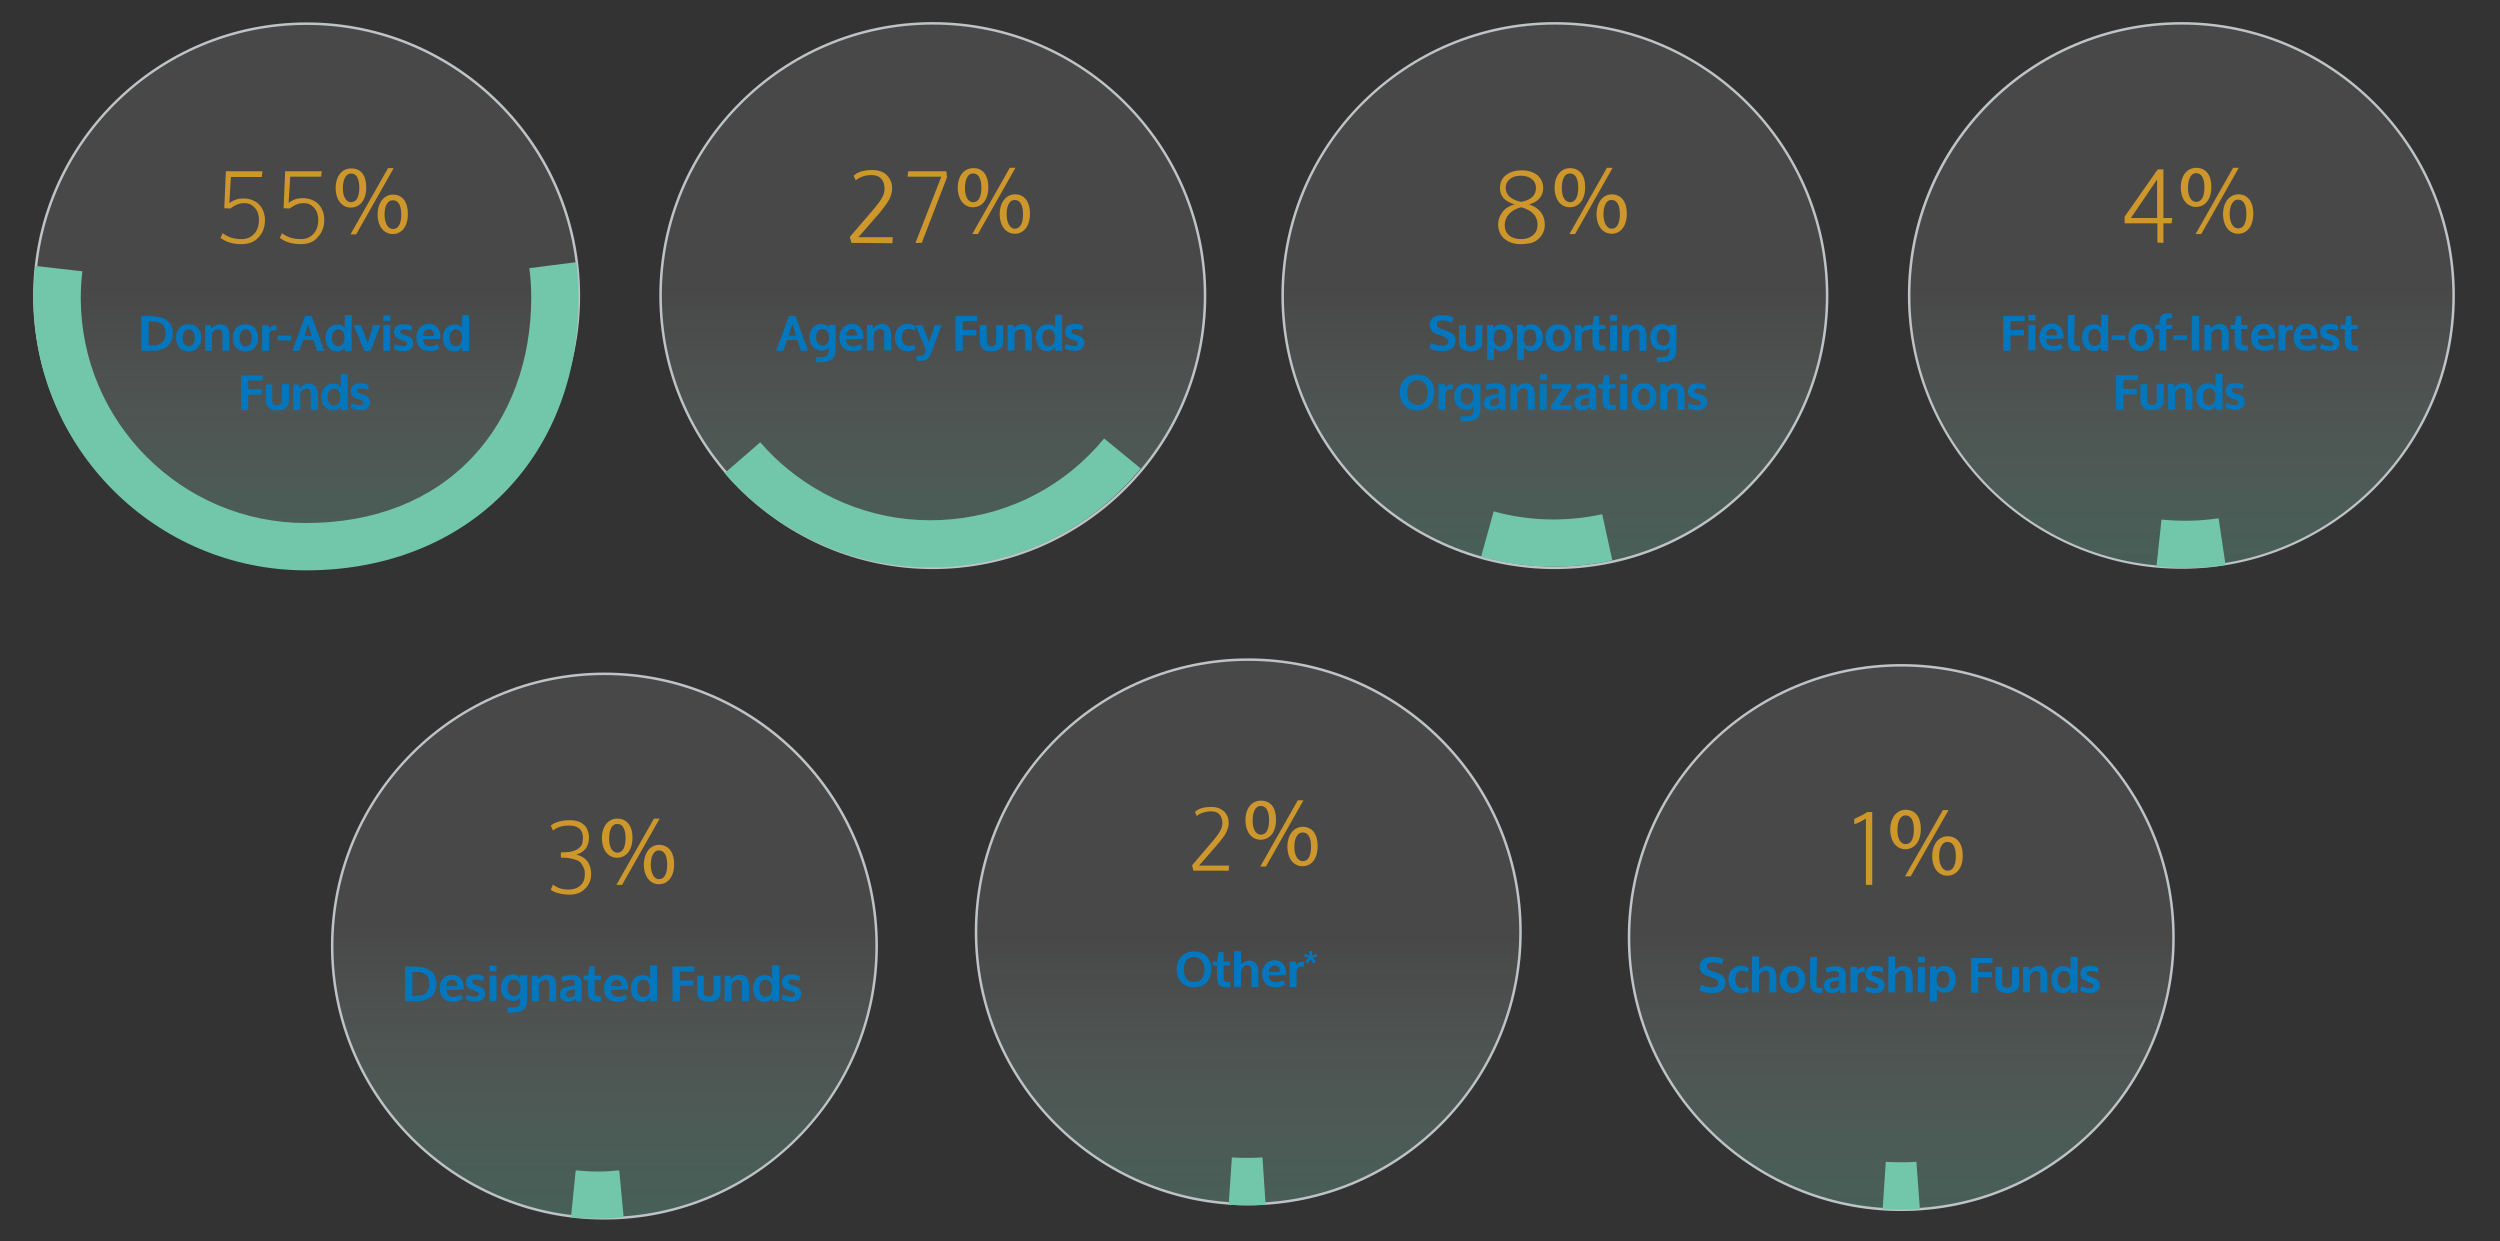 <?xml version="1.0" encoding="utf-8"?>
<!-- Generator: Adobe Illustrator 26.4.1, SVG Export Plug-In . SVG Version: 6.00 Build 0)  -->
<svg version="1.1" id="Layer_1" xmlns="http://www.w3.org/2000/svg" xmlns:xlink="http://www.w3.org/1999/xlink" x="0px" y="0px"
	 viewBox="0 0 792.5 393.4" style="enable-background:new 0 0 792.5 393.4;" xml:space="preserve">
<rect x="0" y="0" width="792.5" height="393.4" fill="#333333" stroke="none"/>
<style type="text/css">
	.st0{fill:url(#SVGID_1_);}
	.st1{fill:#BEC3C6;}
	.st2{fill:#0377BD;}
	.st3{fill:#CE972B;}
	.st4{fill:url(#SVGID_00000106853945731359777550000008450517074535539077_);}
	.st5{fill:#72C7AA;}
	.st6{fill:url(#SVGID_00000018198854102929363830000001616149956619607981_);}
	.st7{fill:url(#SVGID_00000005951973860560740170000008389275248200817289_);}
	.st8{fill:url(#SVGID_00000048461801850753318890000014611199303541913266_);}
	.st9{fill:url(#SVGID_00000106135890475277228860000004463023710410377358_);}
	.st10{fill:url(#SVGID_00000013151331132558295200000017068109416483852980_);}
</style>
<linearGradient id="SVGID_1_" gradientUnits="userSpaceOnUse" x1="691.52" y1="386.001" x2="691.52" y2="213.421" gradientTransform="matrix(1 0 0 -1 0 396)">
	<stop  offset="0.469" style="stop-color:#FFFFFF;stop-opacity:0.1"/>
	<stop  offset="1" style="stop-color:#72C7AA;stop-opacity:0.3"/>
</linearGradient>
<circle class="st0" cx="691.5" cy="93.7" r="86.3"/>
<path class="st1" d="M691.5,180.3c-47.8,0-86.7-38.9-86.7-86.7S643.7,7,691.5,7c47.8,0,86.7,38.9,86.7,86.7S739.3,180.3,691.5,180.3
	z M691.5,7.8c-47.4,0-85.9,38.5-85.9,85.9s38.5,85.9,85.9,85.9c47.4,0,85.9-38.5,85.9-85.9S738.9,7.8,691.5,7.8z"/>
<path class="st2" d="M641.8,101.8h-4.5v2.8h4.3v1.7h-4.3v4.9H635v-11h6.9L641.8,101.8z"/>
<path class="st2" d="M645.1,101.6H643v-1.8h2.2V101.6z M645.1,111.1H643V103h2.2V111.1z"/>
<path class="st2" d="M648.6,107.5c0,1.5,0.9,2.2,2.3,2.2c1,0,1.8-0.4,2.3-0.7l0.6,1.3c-0.7,0.6-1.6,0.9-3,0.9
	c-2.8,0-4.3-1.7-4.3-4.3c0-2.4,1.5-4.3,4-4.3c2.5,0,3.6,1.9,3.6,4.1v0c0,0.2,0,0.4,0,0.6v0L648.6,107.5L648.6,107.5z M652.1,106.3
	L652.1,106.3c0-1.4-0.6-2.1-1.6-2.1c-0.7,0-1.8,0.4-1.9,2.1H652.1z"/>
<path class="st2" d="M657.5,107.9c0,1.2,0.1,1.7,1.3,1.7c0.4,0,0.5,0,0.5,0l0.1,1.6c0,0-0.4,0.1-1.1,0.1c-2.5,0-2.8-1.5-2.8-3.6
	v-7.8l2.2-0.1L657.5,107.9L657.5,107.9z"/>
<path class="st2" d="M666,110c-0.4,0.7-1.1,1.3-2.3,1.3h-0.1c-2.3-0.1-3.6-1.9-3.6-4.3c0-2.3,1.3-4.2,3.7-4.2c1.4,0,2.1,0.6,2.4,1.2
	v-4.2h2.2v11.4H666L666,110z M666,107c0-2.1-1-2.7-2-2.7c-1,0-2,0.6-2,2.7c0,2.1,1,2.7,2,2.7C665,109.7,666,109.1,666,107z"/>
<path class="st2" d="M669.4,107.8v-1.5h4.3v1.5H669.4z"/>
<path class="st2" d="M682.7,107c0,2.5-1.4,4.3-4,4.3s-4-1.8-4-4.3c0-2.5,1.4-4.3,4-4.3S682.7,104.5,682.7,107z M680.6,107
	c0-1.8-0.8-2.7-1.9-2.7s-1.9,0.9-1.9,2.7c0,1.8,0.8,2.7,1.9,2.7S680.6,108.8,680.6,107z"/>
<path class="st2" d="M687.7,99.3h0.7l0.2,1.6h-0.7c-1,0-1.2,0.4-1.2,1.4v0.7h1.8v1.3h-1.8v6.8h-2.2v-6.8h-1.3V103h1.3v-0.2
	C684.5,100.6,684.8,99.3,687.7,99.3z"/>
<path class="st2" d="M689,107.8v-1.5h4.3v1.5H689z"/>
<path class="st2" d="M697.1,111.1h-2.3v-11h2.3V111.1z"/>
<path class="st2" d="M703,104.3c-0.8,0-1.6,0.6-2,1.3v5.5h-2.2V103h1.8l0.2,1.1c0.6-0.8,1.7-1.4,2.9-1.4c2,0,2.8,1.5,2.8,3.5v4.9
	h-2.2v-4.7C704.4,105.3,704.3,104.3,703,104.3z"/>
<path class="st2" d="M710.5,107.8c0,1.4,0.1,1.8,1.3,1.8c0,0,0.7-0.1,0.7-0.1l0.1,1.6c0,0-0.8,0.1-1.2,0.1c-2.5,0-3-1.2-3-3.6v-3.3
	H707l0.1-1.3h1.3l0.5-2.9h1.6v2.9h2v1.3h-2L710.5,107.8L710.5,107.8z"/>
<path class="st2" d="M715.7,107.5c0,1.5,0.9,2.2,2.3,2.2c1,0,1.8-0.4,2.3-0.7l0.6,1.3c-0.7,0.6-1.6,0.9-3,0.9
	c-2.8,0-4.3-1.7-4.3-4.3c0-2.4,1.5-4.3,4-4.3c2.5,0,3.6,1.9,3.6,4.1v0c0,0.2,0,0.4,0,0.6v0L715.7,107.5L715.7,107.5z M719.2,106.3
	L719.2,106.3c0-1.4-0.6-2.1-1.6-2.1c-0.7,0-1.8,0.4-1.9,2.1H719.2z"/>
<path class="st2" d="M726.8,103l0.1,1.6h-0.6c-1.5,0-1.8,0.8-1.8,2v4.5h-2.2V103h2l0.2,1.1c0.5-0.7,1-1.1,2.1-1.1H726.8z"/>
<path class="st2" d="M729.2,107.5c0,1.5,0.9,2.2,2.3,2.2c1,0,1.8-0.4,2.3-0.7l0.6,1.3c-0.7,0.6-1.6,0.9-3,0.9
	c-2.8,0-4.3-1.7-4.3-4.3c0-2.4,1.5-4.3,4-4.3c2.5,0,3.6,1.9,3.6,4.1v0c0,0.2,0,0.4,0,0.6v0L729.2,107.5L729.2,107.5z M732.7,106.3
	L732.7,106.3c0-1.4-0.6-2.1-1.6-2.1c-0.7,0-1.8,0.4-1.9,2.1H732.7z"/>
<path class="st2" d="M741,104.8c-0.5-0.3-1.6-0.5-2.2-0.5c-0.9,0-1.2,0.2-1.3,0.7c0,0.6,0.2,0.7,0.9,0.9l1.2,0.4c1,0.3,2,1.1,2,2.3
	c0,1.4-0.9,2.6-2.8,2.6c-1.5,0-2.6-0.2-3.4-0.8l0.4-1.4c0.7,0.4,1.9,0.7,2.7,0.7c0.6,0,1.1-0.2,1.1-0.8c0-0.5-0.2-0.6-0.8-0.9
	l-1.2-0.4c-1.2-0.4-2.1-1-2.1-2.4c0-1.7,1.2-2.5,3-2.5c1.2,0,2.1,0.2,2.7,0.7L741,104.8z"/>
<path class="st2" d="M745.4,107.8c0,1.4,0.1,1.8,1.3,1.8c0,0,0.7-0.1,0.7-0.1l0.1,1.6c0,0-0.8,0.1-1.2,0.1c-2.5,0-3-1.2-3-3.6v-3.3
	h-1.4l0.1-1.3h1.3l0.5-2.9h1.6v2.9h2v1.3h-2L745.4,107.8z"/>
<path class="st2" d="M677.6,120.5h-4.5v2.8h4.3v1.7h-4.3v4.9h-2.3v-11h6.9L677.6,120.5z"/>
<path class="st2" d="M678.5,121.8h2.2v5.1c0,1.1,0.6,1.5,1.5,1.5s1.5-0.4,1.5-1.6v-5.1h2.2v5.2c0,2.1-1.5,3.1-3.7,3.1
	c-2.2,0-3.7-1-3.7-3.1V121.8z"/>
<path class="st2" d="M691.5,123c-0.8,0-1.6,0.6-2,1.3v5.5h-2.2v-8.1h1.8l0.2,1.1c0.6-0.8,1.7-1.4,2.9-1.4c2,0,2.8,1.5,2.8,3.5v4.9
	h-2.2v-4.7C692.9,124,692.8,123,691.5,123z"/>
<path class="st2" d="M702.2,128.7c-0.4,0.7-1.1,1.3-2.3,1.3h-0.1c-2.3-0.1-3.6-1.9-3.6-4.3c0-2.3,1.3-4.2,3.7-4.2
	c1.4,0,2.1,0.6,2.4,1.2v-4.2h2.2v11.4h-2.1L702.2,128.7z M702.3,125.8c0-2.1-1-2.7-2-2.7c-1,0-2,0.6-2,2.7c0,2.1,1,2.7,2,2.7
	C701.3,128.4,702.3,127.8,702.3,125.8z"/>
<path class="st2" d="M711,123.5c-0.5-0.3-1.6-0.5-2.2-0.5c-0.9,0-1.2,0.2-1.3,0.7c0,0.6,0.2,0.7,0.9,0.9l1.2,0.4c1,0.3,2,1.1,2,2.3
	c0,1.4-0.9,2.6-2.8,2.6c-1.5,0-2.6-0.2-3.4-0.8l0.4-1.4c0.7,0.4,1.9,0.7,2.7,0.7c0.6,0,1.1-0.2,1.1-0.8c0-0.5-0.2-0.6-0.8-0.9
	l-1.2-0.4c-1.2-0.4-2.1-1-2.1-2.4c0-1.7,1.2-2.5,3-2.5c1.2,0,2.1,0.2,2.7,0.7L711,123.5z"/>
<path class="st3" d="M683.9,76.9v-6.1h-10.4v-2.1l10.5-15h1.8v15.4h2.8l-0.2,1.7h-2.6V77L683.9,76.9L683.9,76.9z M675.5,69.1h8.3
	V56.9L675.5,69.1z"/>
<path class="st3" d="M701,59.2c0,4.3-2.2,6.4-4.9,6.4c-2.5,0-4.7-2-4.8-6.1c0-4.1,2.2-6.3,4.9-6.3C699.2,53.2,701,55.4,701,59.2z
	 M693.6,59.4c-0.1,2.6,0.9,4.6,2.6,4.6c1.8,0,2.6-1.9,2.6-4.6c0-2.5-0.7-4.5-2.6-4.5C694.5,54.8,693.6,56.9,693.6,59.4z M696,74.2
	l11.9-21h1.8l-11.9,21H696z M714.3,67.7c0,4.3-2.2,6.4-4.8,6.4c-2.5,0-4.7-2-4.8-6.1c0-4.1,2.2-6.4,4.9-6.4
	C712.4,61.6,714.3,63.8,714.3,67.7z M706.8,67.8c0,2.6,1,4.6,2.7,4.6c1.8,0,2.6-1.9,2.6-4.6c0-2.5-0.7-4.5-2.6-4.5
	C707.8,63.2,706.8,65.3,706.8,67.8z"/>
<linearGradient id="SVGID_00000150104337276084823160000004573181844042836665_" gradientUnits="userSpaceOnUse" x1="97.15" y1="385.616" x2="97.15" y2="213.036" gradientTransform="matrix(1 0 0 -1 0 396)">
	<stop  offset="0.469" style="stop-color:#FFFFFF;stop-opacity:0.1"/>
	<stop  offset="1" style="stop-color:#72C7AA;stop-opacity:0.3"/>
</linearGradient>
<circle style="fill:url(#SVGID_00000150104337276084823160000004573181844042836665_);" cx="97.2" cy="93.8" r="86.3"/>
<path class="st1" d="M97.2,180.5c-47.8,0-86.7-38.9-86.7-86.7S49.4,7.1,97.2,7.1s86.7,38.9,86.7,86.7S144.9,180.5,97.2,180.5z
	 M97.2,7.9c-47.4,0-85.9,38.5-85.9,85.9s38.5,85.9,85.9,85.9s85.9-38.5,85.9-85.9S144.5,7.9,97.2,7.9z"/>
<path class="st2" d="M48.5,111.2h-3.7v-11h3c4.1,0,7,1.5,7,5.6C54.7,109.3,52.2,111.2,48.5,111.2z M48,101.9h-0.9v7.6h1.5
	c2.5,0,3.9-1.3,3.9-3.8C52.5,102.9,51,101.9,48,101.9z"/>
<path class="st2" d="M63.8,107.1c0,2.5-1.4,4.3-4,4.3s-4-1.8-4-4.3c0-2.5,1.4-4.3,4-4.3S63.8,104.6,63.8,107.1z M61.7,107.1
	c0-1.8-0.8-2.7-1.9-2.7s-1.9,0.9-1.9,2.7c0,1.8,0.8,2.7,1.9,2.7S61.7,108.9,61.7,107.1z"/>
<path class="st2" d="M69.2,104.4c-0.8,0-1.6,0.6-2,1.3v5.5H65v-8.1h1.8l0.2,1.1c0.6-0.8,1.7-1.4,2.9-1.4c2,0,2.8,1.5,2.8,3.5v4.9
	h-2.2v-4.7C70.5,105.4,70.4,104.4,69.2,104.4z"/>
<path class="st2" d="M81.8,107.1c0,2.5-1.4,4.3-4,4.3s-4-1.8-4-4.3c0-2.5,1.4-4.3,4-4.3C80.5,102.8,81.8,104.6,81.8,107.1z
	 M79.8,107.1c0-1.8-0.8-2.7-1.9-2.7s-1.9,0.9-1.9,2.7c0,1.8,0.8,2.7,1.9,2.7C79,109.8,79.8,108.9,79.8,107.1z"/>
<path class="st2" d="M87.6,103.1l0.1,1.6h-0.6c-1.5,0-1.8,0.8-1.8,2v4.5h-2.2v-8.1h2l0.2,1.1c0.5-0.7,1.1-1.1,2.1-1.1H87.6z"/>
<path class="st2" d="M88,107.9v-1.5h4.3v1.5H88z"/>
<path class="st2" d="M99.4,107.8h-3.3l-1.2,3.4h-2.2l0.3-0.9l3.7-10.1h2.1l3.6,10.1l0.3,0.9h-2.2L99.4,107.8z M98.8,106.5l-1.1-3.7
	l-1.2,3.7H98.8z"/>
<path class="st2" d="M109.2,110.1c-0.4,0.7-1.1,1.3-2.3,1.3h-0.1c-2.3-0.1-3.6-1.9-3.6-4.3c0-2.3,1.3-4.2,3.7-4.2
	c1.4,0,2.1,0.6,2.4,1.2v-4.2h2.2v11.4h-2.1L109.2,110.1z M109.2,107.1c0-2.1-1-2.7-2-2.7c-0.9,0-2,0.6-2,2.7c0,2.1,1.1,2.7,2,2.7
	C108.2,109.8,109.2,109.2,109.2,107.1z"/>
<path class="st2" d="M118.3,103.1h2.2l-3,8.1h-2l-3.4-8.1h2.3l2.2,5.8L118.3,103.1z"/>
<path class="st2" d="M123.7,101.7h-2.2V100h2.2V101.7z M123.7,111.2h-2.2v-8.1h2.2V111.2z"/>
<path class="st2" d="M130.4,104.9c-0.6-0.3-1.6-0.5-2.2-0.5c-0.9,0-1.2,0.2-1.3,0.7c0,0.6,0.2,0.7,0.9,0.9l1.2,0.4
	c1,0.3,2,1.1,2,2.3c0,1.4-0.9,2.6-2.8,2.6c-1.5,0-2.6-0.2-3.4-0.8l0.4-1.4c0.7,0.4,1.9,0.7,2.7,0.7c0.6,0,1.1-0.2,1.1-0.8
	c0-0.5-0.2-0.6-0.8-0.9l-1.2-0.4c-1.2-0.4-2.1-1-2.1-2.4c0-1.7,1.2-2.5,3-2.5c1.2,0,2.1,0.2,2.7,0.7L130.4,104.9z"/>
<path class="st2" d="M134.1,107.6c0.1,1.5,0.9,2.2,2.3,2.2c1,0,1.8-0.4,2.3-0.7l0.6,1.3c-0.7,0.6-1.6,0.9-3,0.9
	c-2.8,0-4.3-1.7-4.3-4.3c0-2.4,1.4-4.3,4-4.3c2.5,0,3.6,1.9,3.6,4.1v0c0,0.2,0,0.4,0,0.6v0L134.1,107.6L134.1,107.6z M137.6,106.5
	L137.6,106.5c0-1.4-0.6-2.1-1.6-2.1c-0.7,0-1.8,0.4-1.9,2.1H137.6z"/>
<path class="st2" d="M146.4,110.1c-0.4,0.7-1.1,1.3-2.3,1.3H144c-2.3-0.1-3.6-1.9-3.6-4.3c0-2.3,1.3-4.2,3.7-4.2
	c1.4,0,2.1,0.6,2.4,1.2v-4.2h2.2v11.4h-2.1L146.4,110.1z M146.5,107.1c0-2.1-1-2.7-2-2.7c-0.9,0-2,0.6-2,2.7c0,2.1,1.1,2.7,2,2.7
	C145.5,109.8,146.5,109.2,146.5,107.1z"/>
<path class="st2" d="M83.2,120.6h-4.5v2.8H83v1.7h-4.3v4.9h-2.3v-11h6.9L83.2,120.6z"/>
<path class="st2" d="M84.1,121.9h2.2v5.1c0,1.1,0.6,1.5,1.5,1.5s1.6-0.4,1.6-1.6v-5.1h2.2v5.2c0,2.1-1.5,3.1-3.7,3.1
	c-2.2,0-3.7-1-3.7-3.1V121.9z"/>
<path class="st2" d="M97.2,123.2c-0.8,0-1.6,0.6-2,1.3v5.5H93v-8.1h1.8L95,123c0.6-0.8,1.7-1.4,2.9-1.4c2,0,2.8,1.5,2.8,3.5v4.9
	h-2.2v-4.7C98.5,124.1,98.4,123.2,97.2,123.2z"/>
<path class="st2" d="M107.9,128.8c-0.4,0.7-1.1,1.3-2.3,1.3h-0.1c-2.3-0.1-3.6-1.9-3.6-4.3c0-2.3,1.3-4.2,3.7-4.2
	c1.4,0,2.1,0.6,2.4,1.2v-4.2h2.2V130h-2.1L107.9,128.8z M107.9,125.9c0-2.1-1-2.7-2-2.7c-0.9,0-2,0.6-2,2.7c0,2.1,1.1,2.7,2,2.7
	C106.9,128.5,107.9,128,107.9,125.9z"/>
<path class="st2" d="M116.7,123.6c-0.6-0.3-1.6-0.5-2.2-0.5c-0.9,0-1.2,0.2-1.3,0.7c0,0.6,0.2,0.7,0.9,0.9l1.2,0.4
	c1,0.3,2,1.1,2,2.3c0,1.4-0.9,2.6-2.8,2.6c-1.5,0-2.6-0.2-3.4-0.8l0.4-1.4c0.7,0.4,1.9,0.7,2.7,0.7c0.6,0,1.1-0.2,1.1-0.8
	c0-0.5-0.2-0.6-0.8-0.9l-1.2-0.4c-1.2-0.4-2.1-1-2.1-2.4c0-1.7,1.2-2.5,3-2.5c1.2,0,2.1,0.2,2.7,0.7L116.7,123.6z"/>
<path class="st3" d="M76.5,77.4c-2.7,0-4.9-0.7-6.6-2l0.7-1.5c1.6,1.3,3.6,1.9,6,1.9c1.7,0,3-0.6,4-1.7s1.5-2.6,1.5-4.4
	c0-1.5-0.4-2.8-1.3-3.8s-1.9-1.5-3.2-1.5c-0.9,0-1.7,0.1-2.4,0.4s-1.4,0.7-2.2,1.3l-1.9-0.1l0.5-11.7h11.6L83,56.1h-9.8l-0.5,8.3
	c1.3-1,2.8-1.5,4.4-1.5c1.4,0,2.6,0.3,3.7,0.9c1.1,0.6,1.9,1.5,2.4,2.5s0.8,2.2,0.8,3.4c0,2.3-0.7,4.2-2.1,5.6
	C80.7,76.7,78.8,77.4,76.5,77.4z"/>
<path class="st3" d="M95.3,77.4c-2.7,0-4.9-0.7-6.6-2l0.7-1.5c1.6,1.3,3.6,1.9,6,1.9c1.7,0,3-0.6,4-1.7s1.5-2.6,1.5-4.4
	c0-1.5-0.4-2.8-1.3-3.8s-1.9-1.5-3.2-1.5c-0.9,0-1.7,0.1-2.4,0.4s-1.4,0.7-2.2,1.3l-1.9-0.1l0.5-11.7H102l-0.2,1.7h-9.8l-0.5,8.3
	c1.3-1,2.8-1.5,4.4-1.5c1.4,0,2.6,0.3,3.7,0.9c1.1,0.6,1.9,1.5,2.4,2.5s0.8,2.2,0.8,3.4c0,2.3-0.7,4.2-2.1,5.6
	C99.5,76.7,97.7,77.4,95.3,77.4z"/>
<path class="st3" d="M116.1,59.4c0,4.3-2.2,6.4-4.9,6.4c-2.5,0-4.7-2-4.8-6.1c0-4.1,2.2-6.3,4.9-6.3
	C114.3,53.3,116.1,55.5,116.1,59.4z M108.7,59.5c-0.1,2.6,0.9,4.6,2.6,4.6c1.8,0,2.6-1.9,2.6-4.6c0-2.5-0.7-4.5-2.6-4.5
	C109.6,55,108.7,57,108.7,59.5z M111.1,74.3l11.9-21h1.8l-11.9,21H111.1z M129.3,67.8c0,4.3-2.2,6.4-4.8,6.4c-2.5,0-4.7-2-4.8-6.1
	c0-4.1,2.2-6.4,4.9-6.4C127.5,61.7,129.3,63.9,129.3,67.8z M121.9,68c0,2.6,1,4.6,2.7,4.6c1.8,0,2.6-1.9,2.6-4.6
	c0-2.5-0.7-4.5-2.6-4.5C122.8,63.4,121.9,65.4,121.9,68z"/>
<path class="st5" d="M97,180.8c-47.7,0-86.4-38.8-86.4-86.4c0-3.4,0.2-6.8,0.6-10.1L26.1,86c-0.3,2.8-0.5,5.6-0.5,8.4
	c0,39.4,32,71.4,71.4,71.4c21.6,0,39.9-7.2,52.7-20.8c12.1-12.8,18.7-30.8,18.7-50.7c0-3.1-0.2-6.3-0.6-9.3l14.9-1.9
	c0.5,3.7,0.7,7.5,0.7,11.3C183.5,145.3,147.9,180.8,97,180.8z"/>
<linearGradient id="SVGID_00000080199123447614128690000007977900175559846326_" gradientUnits="userSpaceOnUse" x1="295.73" y1="385.95" x2="295.73" y2="213.37" gradientTransform="matrix(1 0 0 -1 0 396)">
	<stop  offset="0.469" style="stop-color:#FFFFFF;stop-opacity:0.1"/>
	<stop  offset="1" style="stop-color:#72C7AA;stop-opacity:0.3"/>
</linearGradient>
<circle style="fill:url(#SVGID_00000080199123447614128690000007977900175559846326_);" cx="295.7" cy="93.7" r="86.3"/>
<path class="st1" d="M295.7,180.4c-47.8,0-86.7-38.9-86.7-86.7S247.9,7,295.7,7s86.7,38.9,86.7,86.7S343.5,180.4,295.7,180.4z
	 M295.7,7.8c-47.4,0-85.9,38.5-85.9,85.9s38.5,85.9,85.9,85.9s85.9-38.5,85.9-85.9S343.1,7.8,295.7,7.8z"/>
<path class="st2" d="M252.8,107.8h-3.3l-1.2,3.4h-2.2l0.3-0.9l3.7-10.1h2.1l3.6,10.1l0.3,0.9h-2.2L252.8,107.8z M252.3,106.4
	l-1.1-3.7l-1.2,3.7H252.3z"/>
<path class="st2" d="M258.8,114.9l-0.2-1.7h0.9c2.3,0,3.2,0,3.2-2.5v-0.7c-0.4,0.6-1,1.1-2.3,1.1c-2.1,0-3.8-1.5-3.8-4.2
	c0-2.8,1.9-4.2,3.7-4.2h0c1.2,0,2,0.5,2.4,1.1v-0.8h2.2v7.6c0,2.9-1.1,4.2-5,4.2L258.8,114.9z M260.8,109.6c1.2,0,2-1,2-2.6
	c0-1.7-0.9-2.6-2-2.7h0c-1.4,0-2.1,1-2.1,2.7C258.7,108.5,259.6,109.6,260.8,109.6L260.8,109.6z"/>
<path class="st2" d="M268.2,107.6c0,1.5,0.9,2.2,2.3,2.2c1,0,1.8-0.4,2.3-0.7l0.6,1.3c-0.7,0.6-1.6,0.9-3,0.9
	c-2.8,0-4.3-1.7-4.3-4.3c0-2.4,1.5-4.3,4-4.3c2.5,0,3.6,1.9,3.6,4.1v0c0,0.2,0,0.4,0,0.6v0L268.2,107.6L268.2,107.6z M271.7,106.4
	L271.7,106.4c0-1.4-0.6-2.1-1.6-2.1c-0.7,0-1.8,0.4-1.9,2.1H271.7z"/>
<path class="st2" d="M279,104.3c-0.8,0-1.6,0.6-2,1.3v5.5h-2.2v-8.1h1.8l0.2,1.1c0.6-0.8,1.7-1.4,2.9-1.4c2,0,2.8,1.5,2.8,3.5v4.9
	h-2.2v-4.7C280.3,105.3,280.3,104.4,279,104.3L279,104.3z"/>
<path class="st2" d="M289.8,109.2l0.4,1.4c-0.7,0.5-1.3,0.7-2.4,0.7h0c-2.4,0-4.1-1.4-4.1-4.4c0-2.8,1.9-4.2,4-4.2h0.1
	c1.1,0,1.8,0.3,2.4,0.7l-0.3,1.4c-0.3-0.2-1.1-0.6-1.8-0.6c-1.2,0-2.2,0.8-2.2,2.7c0,1.9,0.9,2.8,2.2,2.8
	C288.7,109.8,289.4,109.5,289.8,109.2L289.8,109.2z"/>
<path class="st2" d="M293.5,110.9l-3.3-7.8h2.2l2.1,5.4l1.8-5.4h2.2l-3.3,8.7c-0.8,2.1-1.7,2.6-3.5,2.6h-1l-0.2-1.6h0.6
	C292.6,112.8,293,112.9,293.5,110.9L293.5,110.9z"/>
<path class="st2" d="M309.7,101.8h-4.5v2.8h4.3v1.7h-4.3v4.9h-2.3v-11h6.9L309.7,101.8z"/>
<path class="st2" d="M310.6,103.1h2.2v5.1c0,1.1,0.6,1.6,1.5,1.6s1.5-0.4,1.5-1.6v-5.1h2.2v5.2c0,2.1-1.5,3.1-3.7,3.1
	c-2.2,0-3.7-1-3.7-3.1V103.1z"/>
<path class="st2" d="M323.6,104.3c-0.8,0-1.6,0.6-2,1.3v5.5h-2.2v-8.1h1.8l0.2,1.1c0.6-0.8,1.7-1.4,2.9-1.4c2,0,2.8,1.5,2.8,3.5v4.9
	H325v-4.7C325,105.3,324.9,104.4,323.6,104.3L323.6,104.3z"/>
<path class="st2" d="M334.4,110c-0.4,0.7-1.1,1.3-2.3,1.3h-0.1c-2.3-0.1-3.6-1.9-3.6-4.3c0-2.3,1.3-4.2,3.7-4.2
	c1.4,0,2.1,0.6,2.4,1.2v-4.2h2.2v11.4h-2.1L334.4,110z M334.4,107.1c0-2.1-1-2.7-2-2.7c-1,0-2,0.6-2,2.7c0,2.1,1,2.7,2,2.7
	C333.4,109.7,334.4,109.2,334.4,107.1z"/>
<path class="st2" d="M343.1,104.8c-0.5-0.3-1.6-0.5-2.2-0.5c-0.9,0-1.2,0.2-1.3,0.7c0,0.6,0.2,0.7,0.9,0.9l1.2,0.4
	c1,0.3,2,1.1,2,2.3c0,1.4-0.9,2.6-2.8,2.6c-1.5,0-2.6-0.2-3.4-0.8l0.4-1.4c0.7,0.4,1.9,0.7,2.7,0.7c0.6,0,1.1-0.2,1.1-0.8
	c0-0.5-0.2-0.6-0.8-0.9l-1.2-0.4c-1.2-0.4-2.1-1-2.1-2.4c0-1.7,1.2-2.5,3-2.5c1.2,0,2.1,0.2,2.7,0.7L343.1,104.8z"/>
<path class="st3" d="M269.9,77l-0.5-1.9l7.9-9.2c1-1.2,1.8-2.3,2.3-3.2s0.8-1.8,0.8-2.7c0-1.4-0.3-2.5-1-3.3s-1.7-1.2-3-1.2
	c-1,0-1.9,0.1-2.8,0.4s-1.7,0.7-2.3,1.3l-0.7-1.5c1.3-1.2,3.2-1.8,5.9-1.8c1.9,0,3.5,0.5,4.6,1.6c1.1,1.1,1.7,2.5,1.7,4.2
	c0,1.2-0.3,2.3-0.9,3.5c-0.6,1.1-1.6,2.5-2.9,4.1l-6.9,7.9h10.9l-0.1,1.9L269.9,77L269.9,77z"/>
<path class="st3" d="M290.2,77l8.2-21h-10.7l0.2-1.7h12.1l0.2,1.9l-8,20.8L290.2,77L290.2,77z"/>
<path class="st3" d="M313.3,59.3c0,4.3-2.2,6.4-4.9,6.4c-2.5,0-4.7-2-4.8-6.1c0-4.1,2.2-6.3,4.9-6.3
	C311.4,53.2,313.3,55.4,313.3,59.3z M305.9,59.5c-0.1,2.6,0.9,4.6,2.6,4.6c1.8,0,2.6-1.9,2.6-4.6c0-2.5-0.7-4.5-2.6-4.5
	C306.8,54.9,305.9,56.9,305.9,59.5z M308.2,74.2l11.9-21h1.8l-11.9,21H308.2z M326.5,67.7c0,4.3-2.2,6.4-4.8,6.4
	c-2.5,0-4.7-2-4.8-6.1c0-4.1,2.2-6.4,4.9-6.4C324.6,61.6,326.5,63.8,326.5,67.7z M319.1,67.9c0,2.6,1,4.6,2.6,4.6
	c1.8,0,2.6-1.9,2.6-4.6c0-2.5-0.7-4.5-2.6-4.5C320,63.3,319.1,65.3,319.1,67.9z"/>
<path class="st5" d="M294.9,179.9c-20,0-39.2-6.9-54.8-19.7c-3.8-3.1-7.3-6.5-10.4-10.2l11.3-9.8c2.6,3,5.5,5.9,8.6,8.4
	c14.7,12.1,33.3,17.8,52.2,16c19-1.8,36.1-10.9,48.2-25.6l11.6,9.5c-14.7,17.8-35.4,28.8-58.4,31
	C300.5,179.8,297.7,179.9,294.9,179.9L294.9,179.9z"/>
<linearGradient id="SVGID_00000134948981535949973370000001736050940648797629_" gradientUnits="userSpaceOnUse" x1="492.94" y1="385.667" x2="492.94" y2="213.087" gradientTransform="matrix(1 0 0 -1 0 396)">
	<stop  offset="0.469" style="stop-color:#FFFFFF;stop-opacity:0.1"/>
	<stop  offset="1" style="stop-color:#72C7AA;stop-opacity:0.3"/>
</linearGradient>
<circle style="fill:url(#SVGID_00000134948981535949973370000001736050940648797629_);" cx="492.9" cy="93.7" r="86.3"/>
<path class="st1" d="M492.9,180.4c-47.8,0-86.7-38.9-86.7-86.7s38.9-86.7,86.7-86.7s86.7,38.9,86.7,86.7S540.7,180.4,492.9,180.4z
	 M492.9,7.8c-47.4,0-85.9,38.5-85.9,85.9s38.5,85.9,85.9,85.9c47.4,0,85.9-38.5,85.9-85.9S540.3,7.8,492.9,7.8L492.9,7.8z"/>
<g>
	<path class="st2" d="M457.3,101.6c-1,0-1.8,0.3-1.8,1.2c0,0.8,0.5,1.1,1.2,1.4l1.5,0.5c1.6,0.6,3.2,1.2,3.2,3.3
		c0,2.3-1.9,3.3-4.3,3.3c-1.7,0-3-0.3-4-0.9l0.6-1.7c0.8,0.5,2.1,0.9,3.4,0.9c1.2,0,2-0.4,2-1.3c0-1-0.8-1.3-1.7-1.7l-1.4-0.5
		c-1.4-0.4-2.8-1.2-2.8-3.1c0-2.1,1.8-3.1,4-3.1c1.5,0,2.7,0.2,3.6,0.9l-0.6,1.5C459.6,101.9,458.6,101.6,457.3,101.6L457.3,101.6z"
		/>
	<path class="st2" d="M462.5,103.1h2.2v5.1c0,1.1,0.6,1.6,1.5,1.6s1.5-0.4,1.5-1.6v-5.1h2.2v5.2c0,2.1-1.5,3.1-3.7,3.1
		c-2.2,0-3.7-1-3.7-3.1V103.1z"/>
	<path class="st2" d="M473.5,104.2c0.5-1,1.3-1.4,2.4-1.4c2.5,0,3.7,2.1,3.7,4.2c0,2.3-1.2,4.3-3.6,4.3h0c-1.1,0-1.9-0.4-2.4-1.2
		v3.9l-2.2,0.2v-11.2h2L473.5,104.2z M477.5,107.1c0-2.2-1-2.7-2-2.7c-1,0-2,0.7-2,2.7c0,2.1,1,2.7,2,2.7
		C476.5,109.8,477.5,109.1,477.5,107.1L477.5,107.1z"/>
	<path class="st2" d="M483,104.2c0.5-1,1.3-1.4,2.4-1.4c2.5,0,3.7,2.1,3.7,4.2c0,2.3-1.2,4.3-3.6,4.3h0c-1.1,0-1.9-0.4-2.4-1.2v3.9
		l-2.2,0.2v-11.2h2L483,104.2z M487,107.1c0-2.2-1-2.7-2-2.7c-1,0-2,0.7-2,2.7c0,2.1,1,2.7,2,2.7C486,109.8,487,109.1,487,107.1
		L487,107.1z"/>
	<path class="st2" d="M498,107.1c0,2.5-1.4,4.3-4,4.3s-4-1.8-4-4.3c0-2.5,1.4-4.3,4-4.3S498,104.6,498,107.1z M496,107.1
		c0-1.8-0.8-2.7-1.9-2.7s-1.9,0.9-1.9,2.7c0,1.8,0.8,2.7,1.9,2.7S496,108.9,496,107.1z"/>
	<path class="st2" d="M503.7,103.1l0.1,1.6h-0.6c-1.5,0-1.8,0.8-1.8,2v4.5h-2.2v-8.1h2l0.2,1.1c0.5-0.7,1-1.1,2.1-1.1H503.7z"/>
	<path class="st2" d="M506.9,107.8c0,1.4,0.1,1.8,1.3,1.8c0,0,0.7-0.1,0.7-0.1l0.1,1.6c0,0-0.8,0.1-1.2,0.1c-2.5,0-3-1.2-3-3.6v-3.3
		h-1.4l0.1-1.3h1.3l0.5-2.9h1.6v2.9h2v1.3h-2L506.9,107.8L506.9,107.8z"/>
	<path class="st2" d="M512.6,101.7h-2.2v-1.8h2.2V101.7z M512.6,111.2h-2.2v-8.1h2.2V111.2z"/>
	<path class="st2" d="M518.4,104.4c-0.8,0-1.6,0.6-2,1.3v5.5h-2.2v-8.1h1.8l0.2,1.1c0.6-0.8,1.7-1.4,2.9-1.4c2,0,2.8,1.5,2.8,3.5
		v4.9h-2.2v-4.7C519.8,105.3,519.7,104.4,518.4,104.4z"/>
	<path class="st2" d="M525.3,114.9l-0.2-1.7h0.9c2.3,0,3.2,0,3.2-2.5v-0.7c-0.4,0.6-1,1.1-2.3,1.1c-2.1,0-3.8-1.5-3.8-4.2
		c0-2.8,1.9-4.2,3.7-4.2h0c1.2,0,2,0.5,2.4,1.1v-0.8h2.2v7.6c0,2.9-1.1,4.2-5,4.2L525.3,114.9z M527.3,109.6c1.2,0,2-1,2-2.6
		c0-1.7-0.9-2.6-2-2.7h0c-1.4,0-2.1,1-2.1,2.7C525.2,108.6,526.1,109.6,527.3,109.6L527.3,109.6z"/>
	<path class="st2" d="M449.2,118.7c3.2,0,5.5,2.1,5.5,5.7c0,3.6-2.4,5.7-5.5,5.7s-5.5-2.1-5.5-5.7
		C443.7,120.8,446.1,118.7,449.2,118.7z M449.3,120.5c-2.2,0-3.2,1.6-3.2,4s1.1,3.9,3.2,3.9c2.2,0,3.3-1.6,3.3-3.9
		S451.4,120.4,449.3,120.5z"/>
	<path class="st2" d="M460.5,121.8l0.1,1.6h-0.6c-1.5,0-1.8,0.8-1.8,2v4.5h-2.2v-8.1h2l0.2,1.1c0.5-0.7,1-1.1,2.1-1.1L460.5,121.8z"
		/>
	<path class="st2" d="M463.1,133.6L463,132h0.9c2.3,0,3.2,0,3.2-2.5v-0.7c-0.4,0.6-1,1.1-2.3,1.1c-2.1,0-3.8-1.5-3.8-4.2
		c0-2.8,1.9-4.2,3.7-4.2h0c1.2,0,2,0.5,2.4,1.1v-0.8h2.2v7.6c0,2.9-1.1,4.2-5,4.2L463.1,133.6z M465.1,128.3c1.2,0,2-1,2-2.6
		c0-1.7-0.9-2.6-2-2.7h0c-1.4,0-2.1,1-2.1,2.7C463,127.3,463.9,128.3,465.1,128.3L465.1,128.3z"/>
	<path class="st2" d="M473,130.1c-1.5,0-2.6-0.9-2.6-2.3c0-2.1,1.4-2.4,4.1-2.8l0.6-0.1v-0.4c0-0.9-0.1-1.4-1.2-1.4h-0.1
		c-0.8,0-2.2,0.4-2.5,0.6l-0.4-1.6c0.8-0.3,1.8-0.6,3.1-0.6h0.2c1.9,0,3.1,0.9,3.1,2.6v5.8h-1.7l-0.2-0.9
		C474.7,129.6,474.1,130.1,473,130.1L473,130.1z M475.2,128v-1.9l-0.6,0.1c-1.2,0.2-2.2,0.4-2.2,1.5c0,0.6,0.3,1,1,1
		C474.1,128.7,474.6,128.4,475.2,128z"/>
	<path class="st2" d="M483,123.1c-0.8,0-1.6,0.6-2,1.3v5.5h-2.2v-8.1h1.8l0.2,1.1c0.6-0.8,1.7-1.4,2.9-1.4c2,0,2.8,1.5,2.8,3.5v4.9
		h-2.2v-4.7C484.3,124.1,484.3,123.1,483,123.1L483,123.1z"/>
	<path class="st2" d="M490.4,120.4h-2.2v-1.8h2.2V120.4z M490.3,129.9h-2.2v-8.1h2.2V129.9z"/>
	<path class="st2" d="M498.2,129.9h-6.5v-1.2l3.7-5.5h-3.5v-1.4h6.1v1.1l-3.7,5.6h3.8L498.2,129.9z"/>
	<path class="st2" d="M501.7,130.1c-1.5,0-2.6-0.9-2.6-2.3c0-2.1,1.4-2.4,4.1-2.8l0.6-0.1v-0.4c0-0.9-0.1-1.4-1.2-1.4h-0.1
		c-0.8,0-2.2,0.4-2.5,0.6l-0.4-1.6c0.8-0.3,1.8-0.6,3.1-0.6h0.2c1.9,0,3.1,0.9,3.1,2.6v5.8h-1.7l-0.2-0.9
		C503.4,129.6,502.7,130.1,501.7,130.1L501.7,130.1z M503.8,128v-1.9l-0.6,0.1c-1.2,0.2-2.2,0.4-2.2,1.5c0,0.6,0.3,1,1,1
		C502.8,128.7,503.2,128.4,503.8,128z"/>
	<path class="st2" d="M510.1,126.6c0,1.4,0.1,1.8,1.3,1.8c0,0,0.7-0.1,0.7-0.1l0.1,1.6c0,0-0.8,0.1-1.2,0.1c-2.5,0-3-1.2-3-3.6v-3.3
		h-1.4l0.1-1.3h1.3l0.5-2.9h1.6v2.9h2v1.3h-2L510.1,126.6z"/>
	<path class="st2" d="M515.8,120.4h-2.2v-1.8h2.2V120.4z M515.8,129.9h-2.2v-8.1h2.2V129.9z"/>
	<path class="st2" d="M525.1,125.8c0,2.5-1.4,4.3-4,4.3s-4-1.8-4-4.3c0-2.5,1.4-4.3,4-4.3S525.1,123.3,525.1,125.8z M523.1,125.8
		c0-1.8-0.8-2.7-1.9-2.7s-1.9,0.9-1.9,2.7c0,1.8,0.8,2.7,1.9,2.7S523.1,127.6,523.1,125.8z"/>
	<path class="st2" d="M530.5,123.1c-0.8,0-1.6,0.6-2,1.3v5.5h-2.2v-8.1h1.8l0.2,1.1c0.6-0.8,1.7-1.4,2.9-1.4c2,0,2.8,1.5,2.8,3.5
		v4.9h-2.2v-4.7C531.9,124.1,531.8,123.1,530.5,123.1z"/>
	<path class="st2" d="M540.6,123.6c-0.5-0.3-1.6-0.5-2.2-0.5c-0.9,0-1.2,0.2-1.3,0.7c0,0.6,0.2,0.7,0.9,0.9l1.2,0.4
		c1,0.3,2,1.1,2,2.3c0,1.4-0.9,2.6-2.8,2.6c-1.5,0-2.6-0.2-3.4-0.8l0.4-1.4c0.7,0.4,1.9,0.7,2.7,0.7c0.6,0,1.1-0.2,1.1-0.8
		c0-0.5-0.2-0.6-0.8-0.9l-1.2-0.4c-1.2-0.4-2.1-1-2.1-2.4c0-1.7,1.2-2.5,3-2.5c1.2,0,2.1,0.2,2.7,0.7L540.6,123.6z"/>
</g>
<path class="st3" d="M482.2,77.4c-1.4,0-2.6-0.2-3.7-0.7s-2-1.2-2.6-2.1s-1-2.1-1-3.4c0-1.5,0.5-2.8,1.4-4s2.2-2,3.9-2.4
	c-1.5-0.4-2.7-1.1-3.5-1.9c-0.8-0.9-1.2-2-1.2-3.3c0-1.7,0.6-3.1,1.9-4.1s2.9-1.5,5-1.5c2,0,3.6,0.5,4.9,1.5c1.2,1,1.9,2.4,1.9,4.1
	c0,1.3-0.4,2.4-1.2,3.3s-1.9,1.5-3.3,1.9c1.6,0.5,2.8,1.3,3.7,2.4c0.9,1.2,1.3,2.5,1.3,4c0,1-0.2,1.9-0.6,2.7s-0.9,1.4-1.6,2
	s-1.4,0.9-2.3,1.2C484.2,77.2,483.3,77.4,482.2,77.4z M482.2,75.8c1.5,0,2.7-0.4,3.7-1.2c1-0.8,1.5-1.9,1.5-3.3
	c0-1.5-0.5-2.7-1.4-3.6s-2.2-1.6-3.8-2c-1.6,0.4-2.9,1.1-3.8,2.1s-1.4,2.2-1.4,3.6c0,1.4,0.5,2.5,1.5,3.3S480.8,75.8,482.2,75.8z
	 M482.2,64c3.2-0.6,4.7-2.1,4.7-4.4c0-1.3-0.5-2.2-1.4-2.9c-0.9-0.7-2-1-3.4-1s-2.5,0.3-3.4,1c-0.9,0.7-1.4,1.7-1.4,2.9
	C477.4,61.9,479,63.3,482.2,64L482.2,64z"/>
<path class="st3" d="M502.5,59.3c0,4.3-2.2,6.4-4.9,6.4c-2.5,0-4.7-2-4.8-6.1c0-4.1,2.2-6.3,4.9-6.3
	C500.6,53.3,502.5,55.4,502.5,59.3z M495.1,59.5c-0.1,2.6,0.9,4.6,2.6,4.6c1.8,0,2.6-1.9,2.6-4.6c0-2.5-0.7-4.5-2.6-4.5
	C496,54.9,495.1,56.9,495.1,59.5z M497.5,74.2l11.9-21h1.8l-11.9,21H497.5z M515.7,67.7c0,4.3-2.2,6.4-4.8,6.4c-2.5,0-4.7-2-4.8-6.1
	c0-4.1,2.2-6.4,4.9-6.4C513.9,61.7,515.7,63.8,515.7,67.7z M508.3,67.9c0,2.6,1,4.6,2.6,4.6c1.8,0,2.6-1.9,2.6-4.6
	c0-2.5-0.7-4.5-2.6-4.5C509.2,63.3,508.3,65.3,508.3,67.9L508.3,67.9z"/>
<path class="st5" d="M492.5,179.6c-7.8,0-15.5-1-23-3.1l4-14.4c11.1,3.1,23,3.4,34.4,0.9l3.2,14.6C505,179,498.8,179.6,492.5,179.6z
	"/>
<path class="st5" d="M692.9,180.1c-3.1,0-6.2-0.2-9.3-0.5l1.6-14.9c6,0.6,12.1,0.5,18.1-0.4l2.2,14.8
	C701.4,179.8,697.1,180.1,692.9,180.1L692.9,180.1z"/>
<linearGradient id="SVGID_00000154416929931426724410000001217757946541963448_" gradientUnits="userSpaceOnUse" x1="191.55" y1="185.113" x2="191.55" y2="12.533" gradientTransform="matrix(1 0 0 -1 0 396)">
	<stop  offset="0.469" style="stop-color:#FFFFFF;stop-opacity:0.1"/>
	<stop  offset="1" style="stop-color:#72C7AA;stop-opacity:0.3"/>
</linearGradient>
<circle style="fill:url(#SVGID_00000154416929931426724410000001217757946541963448_);" cx="191.6" cy="300" r="86.3"/>
<path class="st1" d="M191.6,386.6c-47.8,0-86.7-38.9-86.7-86.7s38.9-86.7,86.7-86.7s86.7,38.9,86.7,86.7S239.3,386.6,191.6,386.6
	L191.6,386.6z M191.6,214c-47.4,0-85.9,38.5-85.9,85.9s38.5,85.9,85.9,85.9s85.9-38.5,85.9-85.9S238.9,214,191.6,214L191.6,214z"/>
<path class="st2" d="M132.1,317.4h-3.7v-11h3c4.1,0,6.9,1.5,6.9,5.5C138.4,315.5,135.8,317.4,132.1,317.4z M131.6,308.1h-0.9v7.6
	h1.5c2.5,0,3.9-1.3,3.9-3.8C136.1,309,134.6,308.1,131.6,308.1z"/>
<path class="st2" d="M141.5,313.8c0.1,1.5,0.9,2.2,2.3,2.2c1,0,1.8-0.4,2.3-0.7l0.6,1.3c-0.7,0.5-1.6,1-3,1c-2.8,0-4.3-1.7-4.3-4.3
	c0-2.4,1.4-4.3,4-4.3c2.5,0,3.6,2,3.6,4.1v0c0,0.2,0,0.4,0,0.6v0L141.5,313.8L141.5,313.8z M145,312.6L145,312.6c0-1.4-0.6-2-1.6-2
	c-0.7,0-1.8,0.4-1.9,2H145z"/>
<path class="st2" d="M153.2,311c-0.6-0.3-1.6-0.5-2.2-0.5c-0.9,0-1.2,0.2-1.3,0.7c0,0.6,0.2,0.7,0.9,1l1.2,0.4c1,0.3,2,1.1,2,2.3
	c0,1.4-0.9,2.6-2.8,2.6c-1.5,0-2.6-0.2-3.4-0.8l0.4-1.4c0.7,0.4,1.9,0.7,2.7,0.7c0.6,0,1.1-0.2,1.1-0.8c0-0.5-0.2-0.6-0.8-0.9
	l-1.2-0.5c-1.2-0.4-2.1-1-2.1-2.4c0-1.7,1.2-2.5,3-2.5c1.2,0,2.1,0.2,2.7,0.7L153.2,311z"/>
<path class="st2" d="M157.4,307.9h-2.2v-1.8h2.2V307.9z M157.4,317.4h-2.2v-8.1h2.2V317.4z"/>
<path class="st2" d="M161,321.1l-0.2-1.7h0.9c2.3,0,3.2,0,3.2-2.5v-0.7c-0.4,0.6-1,1.1-2.3,1.1c-2.1,0-3.8-1.5-3.8-4.2
	c0-2.8,1.9-4.2,3.7-4.2h0c1.2,0,2,0.5,2.4,1.1v-0.8h2.2v7.6c0,2.9-1.1,4.2-5,4.2L161,321.1z M163,315.8c1.2,0,2-1,2-2.6
	c0-1.7-0.9-2.6-2-2.7H163c-1.4,0-2.1,1-2.1,2.7C160.9,314.8,161.8,315.8,163,315.8L163,315.8z"/>
<path class="st2" d="M172.8,310.6c-0.8,0-1.6,0.6-2,1.3v5.5h-2.2v-8.1h1.8l0.2,1.1c0.6-0.8,1.7-1.4,2.9-1.4c2,0,2.8,1.5,2.8,3.5v4.9
	h-2.2v-4.7C174.1,311.5,174.1,310.6,172.8,310.6L172.8,310.6z"/>
<path class="st2" d="M180.1,317.6c-1.5,0-2.6-0.9-2.6-2.3c0-2.1,1.4-2.4,4.1-2.8l0.6-0.1V312c0-1-0.1-1.4-1.2-1.4h-0.1
	c-0.8,0-2.2,0.4-2.5,0.6l-0.4-1.5c0.8-0.3,1.8-0.6,3.1-0.6h0.2c1.9,0,3.1,0.9,3.1,2.6v5.8h-1.7l-0.2-0.9
	C181.8,317.1,181.1,317.6,180.1,317.6L180.1,317.6z M182.2,315.5v-1.9l-0.6,0.1c-1.2,0.2-2.2,0.4-2.2,1.5c0,0.6,0.3,1,1,1
	C181.2,316.2,181.6,315.9,182.2,315.5z"/>
<path class="st2" d="M188.5,314c0,1.4,0.1,1.8,1.3,1.8c0.1,0,0.7,0,0.7,0l0.1,1.6c0,0-0.8,0.1-1.2,0.1c-2.5,0-3-1.2-3-3.6v-3.3h-1.4
	l0.1-1.3h1.3l0.5-3h1.6v3h2v1.3h-2L188.5,314L188.5,314z"/>
<path class="st2" d="M193.6,313.8c0.1,1.5,0.9,2.2,2.3,2.2c1,0,1.8-0.4,2.3-0.7l0.6,1.3c-0.7,0.5-1.6,1-3,1c-2.8,0-4.3-1.7-4.3-4.3
	c0-2.4,1.4-4.3,4-4.3c2.5,0,3.6,2,3.6,4.1v0c0,0.2,0,0.4,0,0.6v0L193.6,313.8L193.6,313.8z M197.1,312.6L197.1,312.6
	c0-1.4-0.6-2-1.6-2c-0.7,0-1.8,0.4-1.9,2H197.1z"/>
<path class="st2" d="M206,316.3c-0.4,0.7-1.1,1.3-2.3,1.3h-0.1c-2.3,0-3.6-1.9-3.6-4.3c0-2.3,1.3-4.2,3.7-4.2c1.4,0,2.1,0.6,2.4,1.2
	V306h2.2v11.4H206L206,316.3z M206,313.3c0-2.1-1-2.7-2-2.7c-0.9,0-2,0.5-2,2.7c0,2.1,1.1,2.7,2,2.7C205.1,316,206,315.4,206,313.3z
	"/>
<path class="st2" d="M220,308h-4.5v2.8h4.3v1.7h-4.3v4.9h-2.3v-11h6.9L220,308z"/>
<path class="st2" d="M220.9,309.3h2.2v5.1c0,1.1,0.6,1.5,1.5,1.5s1.6-0.4,1.6-1.5v-5.1h2.2v5.2c0,2.1-1.5,3.1-3.7,3.1
	c-2.2,0-3.7-1-3.7-3.1V309.3z"/>
<path class="st2" d="M233.9,310.6c-0.8,0-1.6,0.6-2,1.3v5.5h-2.2v-8.1h1.8l0.2,1.1c0.6-0.8,1.7-1.4,2.9-1.4c2,0,2.8,1.5,2.8,3.5v4.9
	h-2.2v-4.7C235.3,311.5,235.2,310.6,233.9,310.6L233.9,310.6z"/>
<path class="st2" d="M244.7,316.3c-0.4,0.7-1.1,1.3-2.3,1.3h-0.1c-2.3,0-3.6-1.9-3.6-4.3c0-2.3,1.3-4.2,3.7-4.2
	c1.4,0,2.1,0.6,2.4,1.2V306h2.2v11.4h-2.1L244.7,316.3z M244.7,313.3c0-2.1-1-2.7-2-2.7c-0.9,0-2,0.5-2,2.7c0,2.1,1.1,2.7,2,2.7
	C243.7,316,244.7,315.4,244.7,313.3z"/>
<path class="st2" d="M253.4,311c-0.6-0.3-1.6-0.5-2.2-0.5c-0.9,0-1.2,0.2-1.3,0.7c0,0.6,0.2,0.7,0.9,1l1.2,0.4c1,0.3,2,1.1,2,2.3
	c0,1.4-0.9,2.6-2.8,2.6c-1.5,0-2.6-0.2-3.4-0.8l0.4-1.4c0.7,0.4,1.9,0.7,2.7,0.7c0.6,0,1.1-0.2,1.1-0.8c0-0.5-0.2-0.6-0.8-0.9
	l-1.2-0.5c-1.2-0.4-2.1-1-2.1-2.4c0-1.7,1.2-2.5,3-2.5c1.2,0,2.1,0.2,2.7,0.7L253.4,311z"/>
<path class="st3" d="M180.4,283.6c-1.3,0-2.5-0.2-3.6-0.5s-1.8-0.7-2.2-1.1l0.7-1.6c1.4,1.1,3,1.6,4.8,1.6c1.6,0,2.9-0.4,3.9-1.3
	s1.4-2.1,1.4-3.6c0-0.8-0.1-1.5-0.4-2.1s-0.6-1.1-0.9-1.5s-0.9-0.7-1.5-0.9c-0.6-0.2-1.2-0.4-1.8-0.5s-1.3-0.2-2.1-0.2h-0.9v-1.7
	h0.7c0.6,0,1.1-0.1,1.6-0.1s0.9-0.1,1.5-0.3s1-0.3,1.3-0.5c0.4-0.2,0.7-0.5,1-0.8c0.3-0.3,0.6-0.7,0.7-1.2s0.2-1,0.2-1.6
	c0-2.7-1.5-4-4.4-4c-1,0-2,0.1-2.9,0.4c-0.9,0.3-1.6,0.7-2.2,1.2l-0.7-1.6c1.3-1.1,3.4-1.7,6.3-1.7c0.7,0,1.4,0.1,2.1,0.3
	c0.7,0.2,1.3,0.5,1.9,1c0.6,0.4,1,1,1.3,1.7s0.5,1.5,0.5,2.4c0,2.9-1.3,4.7-4,5.5c3.1,0.8,4.6,2.8,4.7,6c0,2-0.6,3.5-1.9,4.8
	C184.3,283,182.6,283.6,180.4,283.6L180.4,283.6z"/>
<path class="st3" d="M200.5,265.5c0,4.3-2.2,6.4-4.9,6.4c-2.5,0-4.7-2-4.8-6.1c0-4.1,2.2-6.3,4.9-6.3
	C198.6,259.5,200.5,261.7,200.5,265.5z M193.1,265.7c-0.1,2.6,0.9,4.6,2.6,4.6c1.8,0,2.6-1.9,2.6-4.6c0-2.5-0.7-4.5-2.6-4.5
	C194,261.1,193.1,263.1,193.1,265.7z M195.4,280.5l11.9-21h1.8l-11.9,21H195.4z M213.7,273.9c0,4.3-2.2,6.4-4.8,6.4
	c-2.5,0-4.7-2-4.8-6.1c0-4.1,2.2-6.4,4.9-6.4C211.9,267.9,213.7,270.1,213.7,273.9z M206.3,274.1c0,2.6,1,4.6,2.6,4.6
	c1.8,0,2.6-1.9,2.6-4.6c0-2.5-0.7-4.5-2.6-4.5C207.2,269.5,206.3,271.6,206.3,274.1z"/>
<path class="st5" d="M189.6,386.3c-2.9,0-5.7-0.1-8.6-0.4l1.5-14.9c4.6,0.5,9.2,0.5,13.8,0l1.4,14.9
	C195,386.2,192.3,386.3,189.6,386.3L189.6,386.3z"/>
<g>
	
		<linearGradient id="SVGID_00000020358132853465252090000004755948241010275210_" gradientUnits="userSpaceOnUse" x1="395.68" y1="180.398" x2="395.68" y2="7.818" gradientTransform="matrix(1 0 0 -1 0 396)">
		<stop  offset="0.469" style="stop-color:#FFFFFF;stop-opacity:0.1"/>
		<stop  offset="1" style="stop-color:#72C7AA;stop-opacity:0.3"/>
	</linearGradient>
	<circle style="fill:url(#SVGID_00000020358132853465252090000004755948241010275210_);" cx="395.7" cy="295.4" r="86.3"/>
	<path class="st1" d="M395.7,382.1c-47.8,0-86.7-38.9-86.7-86.7s38.9-86.7,86.7-86.7c47.8,0,86.7,38.9,86.7,86.7
		S443.5,382.1,395.7,382.1z M395.7,209.5c-47.4,0-85.9,38.5-85.9,85.9s38.5,85.9,85.9,85.9s85.9-38.5,85.9-85.9
		S443,209.5,395.7,209.5L395.7,209.5z"/>
	<path class="st2" d="M378.5,301.6c3.2,0,5.5,2.1,5.5,5.7c0,3.6-2.4,5.7-5.5,5.7s-5.5-2.1-5.5-5.7
		C373,303.7,375.4,301.6,378.5,301.6z M378.5,303.4c-2.2,0-3.2,1.6-3.2,4s1.1,3.9,3.2,3.9c2.2,0,3.3-1.6,3.3-3.9
		S380.7,303.4,378.5,303.4z"/>
	<path class="st2" d="M387.9,309.5c0,1.4,0.1,1.8,1.3,1.8c0,0,0.7,0,0.7,0l0.1,1.6c0,0-0.8,0.1-1.2,0.1c-2.5,0-3-1.2-3-3.6v-3.3
		h-1.4l0.1-1.3h1.3l0.5-3h1.6v3h2v1.3h-2L387.9,309.5z"/>
	<path class="st2" d="M391.2,312.9v-11.4h2.2v4.2c0.7-0.7,1.5-1.2,2.6-1.2c1.5,0,2.9,0.9,2.9,3.5v4.9h-2.2V308c0-1.2-0.2-2-1.2-2
		c-0.9,0-1.7,0.7-2.1,1.4v5.5L391.2,312.9L391.2,312.9z"/>
	<path class="st2" d="M402.2,309.2c0,1.5,0.9,2.2,2.3,2.2c1,0,1.8-0.4,2.3-0.7l0.6,1.3c-0.7,0.5-1.6,1-3,1c-2.8,0-4.3-1.7-4.3-4.3
		c0-2.4,1.5-4.3,4-4.3c2.5,0,3.6,2,3.6,4.1v0c0,0.2,0,0.4,0,0.6v0L402.2,309.2L402.2,309.2z M405.7,308.1L405.7,308.1
		c0-1.4-0.6-2-1.6-2c-0.7,0-1.8,0.4-1.9,2H405.7z"/>
	<path class="st2" d="M413.3,304.8l0.1,1.6h-0.6c-1.5,0-1.8,0.8-1.8,2v4.5h-2.2v-8.1h2l0.2,1.1c0.5-0.7,1-1.1,2.1-1.1L413.3,304.8z"
		/>
	<path class="st2" d="M414.6,305.4l-0.9-0.5l1.1-1.3l-1.5-0.5l0.4-0.8l1.4,0.7l-0.1-1.5h1l-0.1,1.5l1.3-0.7l0.4,0.8l-1.5,0.5
		l1.1,1.3l-0.9,0.5l-0.9-1.4L414.6,305.4z"/>
	<path class="st3" d="M378.3,276l-0.4-1.7l6.9-8.1c0.9-1.1,1.6-2,2-2.8c0.4-0.8,0.7-1.6,0.7-2.3c0-1.3-0.3-2.2-0.9-2.9
		c-0.6-0.7-1.5-1-2.7-1c-0.8,0-1.7,0.1-2.5,0.4c-0.8,0.2-1.5,0.6-2,1.1l-0.6-1.3c1.1-1.1,2.8-1.6,5.2-1.6c1.7,0,3,0.5,4,1.4
		s1.5,2.2,1.5,3.7c0,1-0.3,2-0.8,3s-1.4,2.2-2.6,3.6l-6,6.9h9.5l-0.1,1.6L378.3,276z"/>
	<path class="st3" d="M404.5,259.8c0,4.3-2.2,6.4-4.9,6.4c-2.5,0-4.7-2-4.8-6.1c0-4.1,2.2-6.3,4.9-6.3
		C402.7,253.8,404.5,255.9,404.5,259.8z M397.1,260c-0.1,2.6,0.9,4.6,2.6,4.6c1.8,0,2.6-1.9,2.6-4.6c0-2.5-0.7-4.5-2.6-4.5
		C398,255.4,397.1,257.4,397.1,260z M399.5,274.7l11.9-21h1.8l-11.9,21H399.5z M417.7,268.2c0,4.3-2.2,6.4-4.8,6.4
		c-2.5,0-4.7-2-4.8-6.1c0-4.1,2.2-6.4,4.9-6.4C415.9,262.1,417.7,264.3,417.7,268.2z M410.3,268.4c0,2.6,1,4.6,2.7,4.6
		c1.8,0,2.6-1.9,2.6-4.6c0-2.5-0.7-4.5-2.6-4.5C411.3,263.8,410.3,265.8,410.3,268.4z"/>
	<path class="st5" d="M395.2,382.1c-1.9,0-3.8-0.1-5.7-0.2l1-15c3.2,0.2,6.5,0.2,9.7,0l1,15C399.3,382,397.3,382.1,395.2,382.1z"/>
</g>
<g>
	
		<linearGradient id="SVGID_00000173158447700636596790000011473531462601540760_" gradientUnits="userSpaceOnUse" x1="602.74" y1="182.427" x2="602.74" y2="9.847" gradientTransform="matrix(1 0 0 -1 0 396)">
		<stop  offset="0.469" style="stop-color:#FFFFFF;stop-opacity:0.1"/>
		<stop  offset="1" style="stop-color:#72C7AA;stop-opacity:0.3"/>
	</linearGradient>
	<circle style="fill:url(#SVGID_00000173158447700636596790000011473531462601540760_);" cx="602.7" cy="297.2" r="86.3"/>
	<path class="st1" d="M602.7,383.9c-47.8,0-86.7-38.9-86.7-86.7s38.9-86.7,86.7-86.7c47.8,0,86.7,38.9,86.7,86.7
		S650.5,383.9,602.7,383.9z M602.7,211.3c-47.4,0-85.9,38.5-85.9,85.9s38.5,85.9,85.9,85.9s85.9-38.5,85.9-85.9
		S650.1,211.3,602.7,211.3L602.7,211.3z"/>
	<path class="st2" d="M542.9,305.1c-1,0-1.8,0.3-1.8,1.2c0,0.8,0.5,1.1,1.2,1.4l1.5,0.5c1.6,0.5,3.2,1.2,3.2,3.3
		c0,2.3-1.9,3.3-4.3,3.3c-1.7,0-3-0.3-4-1l0.6-1.7c0.8,0.5,2.1,0.9,3.4,0.9c1.2,0,2-0.4,2-1.3c0-1-0.8-1.3-1.7-1.7l-1.4-0.5
		c-1.4-0.5-2.8-1.2-2.8-3.1c0-2.1,1.8-3.1,4-3.1c1.5,0,2.7,0.2,3.6,0.9l-0.6,1.5C545.2,305.3,544.2,305.1,542.9,305.1L542.9,305.1z"
		/>
	<path class="st2" d="M554,312.6l0.4,1.5c-0.7,0.5-1.3,0.7-2.4,0.7h0c-2.4,0-4.1-1.4-4.1-4.4c0-2.8,1.9-4.2,4-4.2h0.1
		c1.1,0,1.8,0.3,2.4,0.7l-0.3,1.4c-0.3-0.2-1.1-0.6-1.8-0.6c-1.2,0-2.2,0.8-2.2,2.7c0,2,0.9,2.8,2.2,2.8
		C552.9,313.2,553.6,312.9,554,312.6L554,312.6z"/>
	<path class="st2" d="M555.4,314.6v-11.4h2.2v4.2c0.7-0.7,1.5-1.2,2.6-1.2c1.5,0,2.9,0.9,2.9,3.5v4.9h-2.2v-4.9c0-1.2-0.2-2-1.2-2
		c-0.9,0-1.7,0.7-2.1,1.4v5.5H555.4z"/>
	<path class="st2" d="M572.2,310.5c0,2.5-1.4,4.3-4,4.3s-4-1.8-4-4.3c0-2.5,1.4-4.3,4-4.3S572.2,308,572.2,310.5z M570.2,310.5
		c0-1.8-0.8-2.7-1.9-2.7s-1.9,0.9-1.9,2.7c0,1.8,0.8,2.7,1.9,2.7C569.4,313.2,570.2,312.3,570.2,310.5z"/>
	<path class="st2" d="M575.8,311.5c0,1.2,0.1,1.7,1.3,1.7c0.4,0,0.5,0,0.5,0l0.1,1.5c0,0-0.4,0.1-1.1,0.1c-2.4,0-2.8-1.5-2.8-3.6
		v-7.8l2.2-0.1L575.8,311.5L575.8,311.5z"/>
	<path class="st2" d="M580.8,314.8c-1.5,0-2.6-0.9-2.6-2.3c0-2.1,1.4-2.4,4.1-2.8l0.6-0.1v-0.4c0-1-0.1-1.4-1.2-1.4h-0.1
		c-0.8,0-2.2,0.4-2.5,0.6l-0.4-1.5c0.8-0.3,1.8-0.6,3.1-0.6h0.2c1.9,0,3.1,0.9,3.1,2.6v5.8h-1.7l-0.2-0.9
		C582.5,314.4,581.8,314.8,580.8,314.8L580.8,314.8z M582.9,312.7v-1.9l-0.6,0.1c-1.2,0.2-2.2,0.4-2.2,1.5c0,0.6,0.3,1,1,1
		C581.9,313.4,582.3,313.1,582.9,312.7L582.9,312.7z"/>
	<path class="st2" d="M591.1,306.5l0.1,1.6h-0.6c-1.5,0-1.8,0.8-1.8,2v4.5h-2.2v-8.1h2l0.2,1.1c0.5-0.7,1-1.1,2.1-1.1L591.1,306.5z"
		/>
	<path class="st2" d="M596.8,308.3c-0.5-0.3-1.6-0.5-2.2-0.5c-0.9,0-1.2,0.2-1.3,0.7c0,0.6,0.2,0.7,0.9,1l1.2,0.4c1,0.3,2,1.1,2,2.3
		c0,1.4-0.9,2.6-2.8,2.6c-1.5,0-2.6-0.2-3.4-0.8l0.4-1.4c0.7,0.4,1.9,0.7,2.7,0.7c0.6,0,1.1-0.2,1.1-0.8c0-0.5-0.2-0.6-0.8-0.9
		l-1.2-0.5c-1.2-0.4-2.1-1-2.1-2.4c0-1.7,1.2-2.5,3-2.5c1.2,0,2.1,0.2,2.7,0.7L596.8,308.3z"/>
	<path class="st2" d="M598.6,314.6v-11.4h2.2v4.2c0.7-0.7,1.5-1.2,2.6-1.2c1.5,0,2.9,0.9,2.9,3.5v4.9h-2.2v-4.9c0-1.2-0.2-2-1.2-2
		c-0.9,0-1.7,0.7-2.1,1.4v5.5H598.6z"/>
	<path class="st2" d="M610.1,305.1H608v-1.8h2.2V305.1z M610.1,314.6H608v-8.1h2.2V314.6z"/>
	<path class="st2" d="M613.9,307.6c0.5-1,1.3-1.4,2.4-1.4c2.5,0,3.7,2.1,3.7,4.2c0,2.3-1.2,4.3-3.6,4.3h0c-1.1,0-1.9-0.4-2.4-1.2
		v3.9l-2.2,0.2v-11.2h2L613.9,307.6z M617.9,310.5c0-2.2-1-2.7-2-2.7c-1,0-2,0.7-2,2.7c0,2.1,1,2.7,2,2.7
		C617,313.2,617.9,312.5,617.9,310.5L617.9,310.5z"/>
	<path class="st2" d="M631.6,305.3h-4.5v2.8h4.3v1.7h-4.3v4.9h-2.3v-11h6.9L631.6,305.3z"/>
	<path class="st2" d="M632.5,306.5h2.2v5.1c0,1.1,0.6,1.5,1.5,1.5c1,0,1.6-0.4,1.6-1.5v-5.1h2.2v5.2c0,2.1-1.5,3.1-3.7,3.1
		c-2.2,0-3.7-1-3.7-3.1V306.5z"/>
	<path class="st2" d="M645.5,307.8c-0.8,0-1.6,0.6-2,1.3v5.5h-2.2v-8.1h1.8l0.2,1.1c0.6-0.8,1.7-1.4,2.9-1.4c2,0,2.8,1.5,2.8,3.5
		v4.9h-2.2v-4.7C646.9,308.8,646.8,307.8,645.5,307.8L645.5,307.8z"/>
	<path class="st2" d="M656.3,313.5c-0.4,0.7-1.1,1.3-2.3,1.3h-0.1c-2.3,0-3.6-1.9-3.6-4.3c0-2.3,1.3-4.2,3.7-4.2
		c1.4,0,2.1,0.6,2.4,1.2v-4.2h2.2v11.4h-2.1L656.3,313.5z M656.3,310.5c0-2.1-1-2.7-2-2.7c-0.9,0-2,0.5-2,2.7c0,2.1,1,2.7,2,2.7
		C655.3,313.2,656.3,312.6,656.3,310.5z"/>
	<path class="st2" d="M665,308.3c-0.5-0.3-1.6-0.5-2.2-0.5c-0.9,0-1.2,0.2-1.3,0.7c0,0.6,0.2,0.7,0.9,1l1.2,0.4c1,0.3,2,1.1,2,2.3
		c0,1.4-0.9,2.6-2.8,2.6c-1.5,0-2.6-0.2-3.4-0.8l0.4-1.4c0.7,0.4,1.9,0.7,2.7,0.7c0.6,0,1.1-0.2,1.1-0.8c0-0.5-0.2-0.6-0.8-0.9
		l-1.2-0.5c-1.2-0.4-2.1-1-2.1-2.4c0-1.7,1.2-2.5,3-2.5c1.2,0,2.1,0.2,2.7,0.7L665,308.3z"/>
	<path class="st5" d="M602.5,383.5c-1.9,0-3.8-0.1-5.7-0.2l1-15c3.2,0.2,6.5,0.2,9.7,0l1.1,15C606.5,383.4,604.5,383.5,602.5,383.5z
		"/>
	<path class="st3" d="M591.5,280.5v-21c-0.3,0.2-0.9,0.5-1.6,0.9c-0.7,0.4-1.4,0.7-2.1,0.9v-1.7c2.2-1,3.5-1.7,4.1-2.2h1.6v23.1
		H591.5z"/>
	<path class="st3" d="M608.9,262.8c0,4.3-2.3,6.4-4.9,6.4c-2.5,0-4.7-2-4.8-6.1c0-4.1,2.2-6.4,4.9-6.4
		C607.1,256.7,608.9,258.9,608.9,262.8z M601.5,263c-0.1,2.6,0.9,4.6,2.6,4.6c1.8,0,2.6-1.9,2.6-4.6c0-2.5-0.7-4.5-2.6-4.5
		C602.4,258.4,601.5,260.4,601.5,263z M603.9,277.8l12-21h1.8l-12,21H603.9z M622.2,271.2c0,4.3-2.3,6.4-4.9,6.4
		c-2.5,0-4.7-2-4.8-6.1c0-4.1,2.2-6.4,4.9-6.4C620.3,265.1,622.2,267.3,622.2,271.2z M614.7,271.4c0,2.6,1,4.6,2.7,4.6
		c1.8,0,2.6-1.9,2.6-4.6c0-2.5-0.7-4.5-2.6-4.5C615.7,266.8,614.7,268.8,614.7,271.4z"/>
</g>
</svg>
